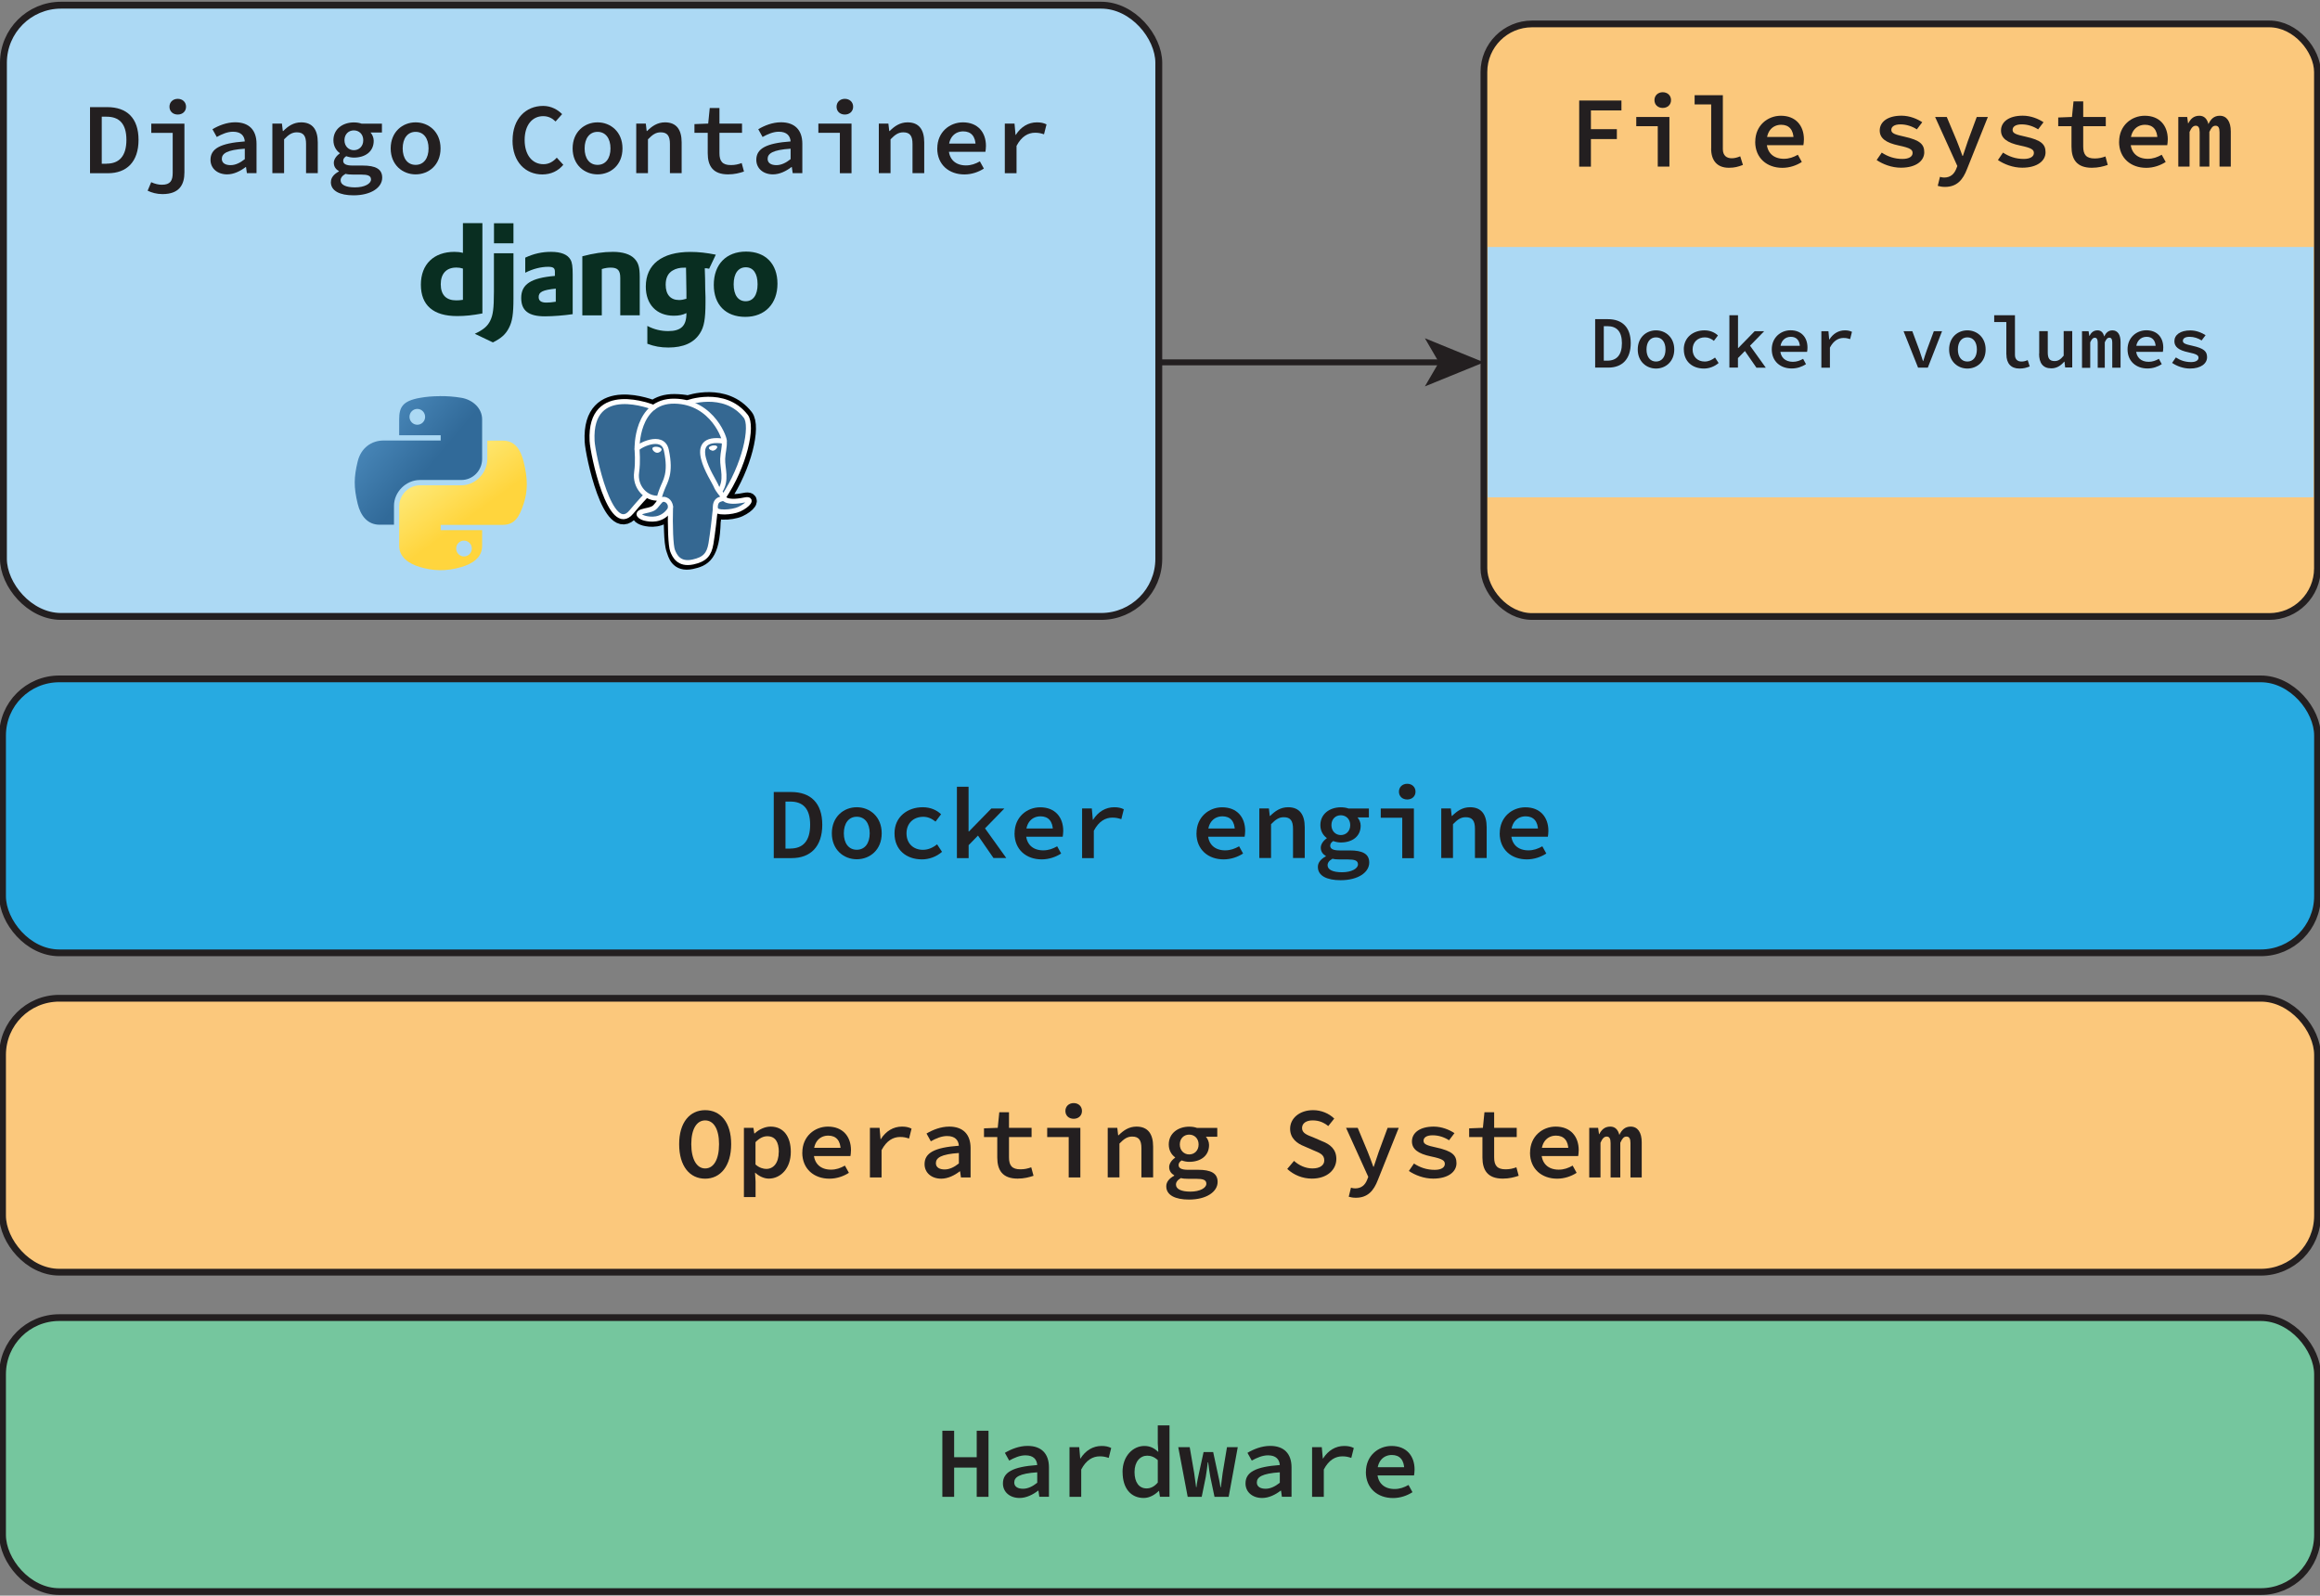 <?xml version="1.0" encoding="UTF-8"?>
<svg id="Layer_1" data-name="Layer 1" xmlns="http://www.w3.org/2000/svg" xmlns:xlink="http://www.w3.org/1999/xlink" viewBox="0 0 344.3 236.82">
  <rect x="0" y="0" width="344.3" height="236.82" fill="#808080" stroke="none"/>
  <defs>
    <style>
      .cls-1 {
        fill: url(#linear-gradient);
      }

      .cls-2 {
        fill: #010101;
        stroke: #010101;
        stroke-width: 2.21px;
      }

      .cls-3 {
        stroke-width: .12px;
      }

      .cls-3, .cls-4 {
        fill: #fff;
      }

      .cls-3, .cls-4, .cls-5, .cls-6 {
        stroke: #fff;
      }

      .cls-7, .cls-8 {
        fill: #acd9f4;
      }

      .cls-9 {
        fill: #231f20;
      }

      .cls-10 {
        fill: #092e21;
      }

      .cls-11 {
        fill: #356892;
      }

      .cls-8 {
        stroke-width: 1.02px;
      }

      .cls-8, .cls-12, .cls-13, .cls-14, .cls-15 {
        stroke: #231f20;
        stroke-miterlimit: 10;
      }

      .cls-12 {
        fill: #fbc87c;
        stroke-width: 1px;
      }

      .cls-13 {
        fill: #27aae1;
        stroke-width: 1px;
      }

      .cls-14 {
        fill: #75c69e;
        stroke-width: 1px;
      }

      .cls-16 {
        fill: url(#linear-gradient-2);
      }

      .cls-15 {
        stroke-width: .88px;
      }

      .cls-15, .cls-5, .cls-6 {
        fill: none;
      }

      .cls-4 {
        stroke-width: .25px;
      }

      .cls-5 {
        stroke-linejoin: round;
      }

      .cls-5, .cls-6 {
        stroke-linecap: round;
        stroke-width: .74px;
      }

      .cls-6 {
        stroke-linejoin: bevel;
      }
    </style>
    <linearGradient id="linear-gradient" x1="1251.13" y1="717.13" x2="1276.18" y2="695.58" gradientTransform="translate(-651.8 466.85) scale(.56 -.57)" gradientUnits="userSpaceOnUse">
      <stop offset="0" stop-color="#5c9fd3"/>
      <stop offset="1" stop-color="#316a99"/>
    </linearGradient>
    <linearGradient id="linear-gradient-2" x1="1285.87" y1="682.54" x2="1276.92" y2="695.19" gradientTransform="translate(-651.8 466.85) scale(.56 -.57)" gradientUnits="userSpaceOnUse">
      <stop offset="0" stop-color="#ffd53d"/>
      <stop offset="1" stop-color="#fee875"/>
    </linearGradient>
  </defs>
  <rect class="cls-8" x=".51" y=".77" width="171.46" height="90.72" rx="8.55" ry="8.55"/>
  <g>
    <path class="cls-9" d="m13.36,15.9h2.57c2.89,0,4.63,1.62,4.63,4.86s-1.74,4.95-4.54,4.95h-2.66v-9.81Zm2.46,8.39c1.87,0,2.94-1.12,2.94-3.53s-1.07-3.44-2.94-3.44h-.72v6.98h.72Z"/>
    <path class="cls-9" d="m21.91,28.3l.53-1.26c.56.26,1.09.38,1.59.38,1.25,0,1.6-.61,1.6-1.76v-5.94h-3.18v-1.37h4.92v7.23c0,1.8-.73,3.23-3.26,3.23-.84,0-1.58-.21-2.19-.5Zm3.24-12.46c0-.69.52-1.17,1.23-1.17s1.23.48,1.23,1.17-.52,1.16-1.23,1.16-1.23-.46-1.23-1.16Z"/>
    <path class="cls-9" d="m31.24,23.72c0-1.65,1.45-2.47,5.09-2.73-.06-.82-.55-1.44-1.75-1.44-.83,0-1.65.36-2.41.78l-.64-1.15c.89-.53,2.1-1.03,3.37-1.03,2.04,0,3.17,1.14,3.17,3.19v4.36h-1.43l-.13-.91h-.05c-.77.6-1.76,1.09-2.75,1.09-1.44,0-2.47-.88-2.47-2.16Zm5.09-.1v-1.55c-2.65.17-3.41.72-3.41,1.51,0,.65.57.93,1.3.93s1.43-.35,2.11-.89Z"/>
    <path class="cls-9" d="m40.42,18.34h1.42l.13,1.11h.06c.7-.71,1.53-1.29,2.66-1.29,1.7,0,2.47,1.09,2.47,2.98v4.56h-1.74v-4.34c0-1.18-.38-1.72-1.37-1.72-.73,0-1.22.35-1.89,1.04v5.02h-1.74v-7.37Z"/>
    <path class="cls-9" d="m49.11,27c0-.6.41-1.14,1.18-1.55v-.06c-.4-.23-.75-.61-.75-1.23,0-.48.34-1.01.88-1.38v-.06c-.52-.37-.94-1.03-.94-1.9,0-1.69,1.41-2.65,3.03-2.65.43,0,.81.06,1.15.18h3.02v1.32h-1.69c.25.28.47.74.47,1.22,0,1.64-1.29,2.5-2.95,2.5-.34,0-.74-.07-1.13-.21-.29.19-.45.4-.45.69,0,.48.47.7,1.39.7h1.5c1.91,0,2.9.51,2.9,1.8,0,1.46-1.65,2.62-4.25,2.62-2.03,0-3.37-.65-3.37-1.96Zm5.95-.36c0-.58-.51-.73-1.48-.73h-1.18c-.48,0-.83-.03-1.12-.11-.53.3-.73.62-.73.97,0,.66.78,1.04,2.13,1.04,1.44,0,2.38-.55,2.38-1.17Zm-1.15-5.83c0-.9-.63-1.46-1.4-1.46s-1.39.56-1.39,1.46.63,1.48,1.39,1.48,1.4-.55,1.4-1.48Z"/>
    <path class="cls-9" d="m57.98,22.03c0-2.46,1.76-3.87,3.7-3.87s3.7,1.41,3.7,3.87-1.76,3.85-3.7,3.85-3.7-1.41-3.7-3.85Zm5.62,0c0-1.48-.72-2.46-1.92-2.46s-1.92.98-1.92,2.46.72,2.44,1.92,2.44,1.92-.97,1.92-2.44Z"/>
    <path class="cls-9" d="m76.07,20.83c0-3.2,1.95-5.11,4.54-5.11,1.21,0,2.19.58,2.81,1.22l-.97,1.09c-.49-.48-1.07-.79-1.84-.79-1.63,0-2.75,1.34-2.75,3.54s1.12,3.59,2.79,3.59c.8,0,1.44-.37,1.98-.97l.97,1.06c-.78.92-1.82,1.43-3.13,1.43-2.43,0-4.41-1.8-4.41-5.06Z"/>
    <path class="cls-9" d="m84.98,22.03c0-2.46,1.76-3.87,3.7-3.87s3.7,1.41,3.7,3.87-1.76,3.85-3.7,3.85-3.7-1.41-3.7-3.85Zm5.62,0c0-1.48-.72-2.46-1.92-2.46s-1.92.98-1.92,2.46.72,2.44,1.92,2.44,1.92-.97,1.92-2.44Z"/>
    <path class="cls-9" d="m94.42,18.34h1.42l.13,1.11h.06c.7-.71,1.53-1.29,2.66-1.29,1.7,0,2.47,1.09,2.47,2.98v4.56h-1.74v-4.34c0-1.18-.38-1.72-1.37-1.72-.73,0-1.22.35-1.89,1.04v5.02h-1.74v-7.37Z"/>
    <path class="cls-9" d="m105.03,22.74v-3.03h-1.97v-1.29l2.04-.08.23-2.31h1.44v2.31h3.35v1.37h-3.35v3.02c0,1.22.46,1.77,1.7,1.77.62,0,1.12-.12,1.6-.3l.34,1.26c-.66.22-1.4.42-2.36.42-2.25,0-3.02-1.26-3.02-3.14Z"/>
    <path class="cls-9" d="m112.24,23.72c0-1.65,1.45-2.47,5.09-2.73-.06-.82-.55-1.44-1.75-1.44-.83,0-1.65.36-2.41.78l-.64-1.15c.89-.53,2.1-1.03,3.37-1.03,2.04,0,3.17,1.14,3.17,3.19v4.36h-1.43l-.13-.91h-.05c-.77.6-1.76,1.09-2.75,1.09-1.44,0-2.47-.88-2.47-2.16Zm5.09-.1v-1.55c-2.65.17-3.41.72-3.41,1.51,0,.65.57.93,1.3.93s1.43-.35,2.11-.89Z"/>
    <path class="cls-9" d="m124.63,19.71h-3.18v-1.37h4.92v7.37h-1.73v-5.99Zm-.48-3.87c0-.69.52-1.17,1.23-1.17s1.23.48,1.23,1.17-.52,1.16-1.23,1.16-1.23-.46-1.23-1.16Z"/>
    <path class="cls-9" d="m130.42,18.34h1.42l.13,1.11h.06c.7-.71,1.53-1.29,2.66-1.29,1.7,0,2.47,1.09,2.47,2.98v4.56h-1.74v-4.34c0-1.18-.38-1.72-1.37-1.72-.73,0-1.22.35-1.89,1.04v5.02h-1.74v-7.37Z"/>
    <path class="cls-9" d="m139.1,22.01c0-2.4,1.83-3.85,3.8-3.85,2.2,0,3.42,1.46,3.42,3.5,0,.35-.05.68-.08.87h-5.9v-1.22h4.78l-.33.38c0-1.46-.68-2.19-1.84-2.19-1.22,0-2.16.88-2.16,2.52s1.03,2.53,2.56,2.53c.77,0,1.41-.23,2.07-.6l.59,1.07c-.79.51-1.8.87-2.89.87-2.26,0-4.03-1.42-4.03-3.87Z"/>
    <path class="cls-9" d="m149.13,18.34h1.43l.15,1.68h.04c.75-1.2,1.87-1.86,3.13-1.86.59,0,1,.09,1.43.3l-.37,1.47c-.49-.15-.77-.23-1.33-.23-1.01,0-2,.52-2.75,1.95v4.06h-1.74v-7.37Z"/>
  </g>
  <g id="Layer_3">
    <path class="cls-2" d="m105.86,77.38c.17-1.4.12-1.6,1.16-1.38l.26.02c.8.04,1.85-.13,2.46-.41,1.32-.61,2.11-1.64.8-1.37-2.98.61-3.18-.39-3.18-.39,3.14-4.66,4.46-10.58,3.32-12.03-3.09-3.95-8.45-2.08-8.54-2.03h-.03c-.59-.12-1.25-.19-1.99-.2-1.35-.02-2.37.35-3.14.94,0,0-9.55-3.94-9.11,4.95.09,1.89,2.71,14.3,5.83,10.55,1.14-1.37,2.24-2.53,2.24-2.53.55.36,1.2.55,1.89.48l.05-.05c-.02.17,0,.34.02.53-.8.9-.57,1.06-2.17,1.39-1.62.33-.67.93-.05,1.09.76.19,2.5.46,3.68-1.2l-.05.19c.32.25.29,1.81.34,2.93.04,1.11.12,2.15.35,2.77.23.61.5,2.19,2.61,1.74,1.76-.38,3.11-.92,3.24-5.98"/>
    <path class="cls-11" d="m110.55,74.24c-2.98.61-3.18-.39-3.18-.39,3.14-4.66,4.46-10.58,3.32-12.03-3.09-3.95-8.45-2.08-8.54-2.03h-.03c-.59-.12-1.25-.19-1.99-.2-1.35-.02-2.37.35-3.14.94,0,0-9.55-3.93-9.11,4.95.09,1.89,2.71,14.3,5.83,10.55,1.14-1.37,2.24-2.53,2.24-2.53.55.36,1.2.55,1.89.48l.05-.05c-.02.17,0,.34.02.53-.8.9-.57,1.06-2.17,1.39-1.62.33-.67.93-.05,1.09.76.19,2.5.46,3.68-1.2l-.05.19c.31.25.54,1.64.5,2.9-.04,1.26-.06,2.12.19,2.8.25.67.5,2.19,2.61,1.74,1.76-.38,2.68-1.36,2.81-2.99.09-1.16.29-.99.31-2.03l.16-.49c.19-1.57.03-2.08,1.12-1.85l.26.02c.8.04,1.85-.13,2.46-.41,1.32-.61,2.11-1.64.8-1.37h0Z"/>
    <path class="cls-5" d="m99.51,75.15c-.08,2.93.02,5.88.31,6.6.29.72.9,2.11,3.01,1.66,1.76-.38,2.41-1.11,2.68-2.73.21-1.19.6-4.49.65-5.16"/>
    <path class="cls-5" d="m96.98,60.46s-9.56-3.91-9.11,4.98c.09,1.89,2.71,14.3,5.83,10.55,1.14-1.37,2.17-2.45,2.17-2.45"/>
    <path class="cls-5" d="m102.14,59.74c-.33.1,5.32-2.06,8.53,2.04,1.13,1.45-.18,7.37-3.32,12.03"/>
    <path class="cls-6" d="m107.34,73.81s.2,1.01,3.18.39c1.3-.27.52.76-.8,1.37-1.09.5-3.52.63-3.56-.06-.1-1.8,1.28-1.25,1.18-1.7-.09-.41-.71-.8-1.12-1.8-.36-.87-4.9-7.51,1.26-6.52.23-.05-1.61-5.86-7.37-5.95-5.76-.09-5.57,7.09-5.57,7.09"/>
    <path class="cls-5" d="m97.9,74.43c-.8.9-.57,1.06-2.17,1.39-1.62.33-.67.93-.05,1.09.76.19,2.5.46,3.68-1.2.36-.5,0-1.31-.5-1.51-.24-.1-.56-.22-.97.24h0Z"/>
    <path class="cls-5" d="m97.84,74.41c-.08-.53.17-1.16.45-1.89.41-1.1,1.35-2.2.6-5.7-.56-2.61-4.34-.54-4.35-.19,0,.35.17,1.79-.06,3.46-.31,2.18,1.39,4.03,3.34,3.84"/>
    <path class="cls-4" d="m96.94,66.58c-.02.12.22.44.53.49.31.04.57-.21.59-.33.02-.12-.22-.25-.53-.3-.31-.04-.58.02-.59.14h0Z"/>
    <path class="cls-3" d="m106.38,66.33c.02.12-.22.44-.53.49-.31.04-.58-.21-.59-.33-.02-.12.22-.25.53-.3s.58.02.59.14h0Z"/>
    <path class="cls-5" d="m107.49,65.5c.05.95-.2,1.59-.24,2.6-.05,1.46.7,3.14-.43,4.82"/>
  </g>
  <g>
    <path class="cls-10" d="m68.7,33.12h2.89v13.4c-1.48.28-2.57.39-3.76.39-3.53,0-5.37-1.6-5.37-4.66s1.95-4.87,4.98-4.87c.47,0,.83.04,1.26.15,0,0,0-4.41,0-4.41Zm0,6.74c-.34-.11-.62-.15-.98-.15-1.47,0-2.31.9-2.31,2.48s.81,2.39,2.29,2.39c.32,0,.58-.02,1-.08v-4.64Z"/>
    <path class="cls-10" d="m76.2,37.59v6.71c0,2.31-.17,3.42-.68,4.38-.47.92-1.09,1.5-2.37,2.14l-2.69-1.28c1.28-.6,1.9-1.13,2.29-1.94.41-.83.55-1.79.55-4.3v-5.71h2.89Zm-2.89-4.45h2.89v2.97h-2.89v-2.97Z"/>
    <path class="cls-10" d="m77.95,38.24c1.28-.6,2.5-.86,3.83-.86,1.48,0,2.46.39,2.89,1.17.24.43.32,1,.32,2.2v5.88c-1.3.19-2.93.32-4.13.32-2.42,0-3.51-.85-3.51-2.73,0-2.03,1.45-2.97,5-3.27v-.64c0-.53-.26-.71-1-.71-1.07,0-2.27.3-3.4.88v-2.24h0Zm4.53,4.6c-1.92.19-2.54.49-2.54,1.24,0,.56.36.83,1.15.83.43,0,.83-.04,1.39-.13v-1.94h0Z"/>
    <path class="cls-10" d="m86.41,38.04c1.71-.45,3.12-.66,4.55-.66s2.56.34,3.19,1c.6.62.79,1.3.79,2.74v5.68h-2.89v-5.56c0-1.11-.38-1.52-1.41-1.52-.39,0-.75.04-1.33.21v6.88h-2.89v-8.76Z"/>
    <path class="cls-10" d="m96.06,48.37c1.01.53,2.03.77,3.1.77,1.9,0,2.71-.77,2.71-2.61v-.06c-.56.28-1.13.39-1.88.39-2.54,0-4.15-1.67-4.15-4.32,0-3.29,2.39-5.15,6.61-5.15,1.24,0,2.39.13,3.78.41l-.99,2.09c-.77-.15-.06-.02-.64-.08v.3l.04,1.22.02,1.58c.02.39.02.79.04,1.18v.79c0,2.48-.21,3.65-.83,4.6-.9,1.41-2.46,2.1-4.68,2.1-1.13,0-2.1-.17-3.12-.56v-2.67h0Zm5.75-8.64h-.3c-.56-.02-1.22.13-1.67.41-.7.39-1.05,1.11-1.05,2.12,0,1.45.71,2.27,1.99,2.27.39,0,.71-.08,1.09-.19v-1c0-.34-.02-.71-.02-1.11l-.02-1.33-.02-.96v-.23h0Z"/>
    <path class="cls-10" d="m110.72,37.34c2.89,0,4.66,1.82,4.66,4.77s-1.84,4.92-4.77,4.92-4.68-1.82-4.68-4.75c0-3.04,1.84-4.94,4.79-4.94Zm-.06,7.37c1.11,0,1.77-.92,1.77-2.52s-.64-2.52-1.75-2.52-1.8.92-1.8,2.52c0,1.6.66,2.52,1.79,2.52Z"/>
  </g>
  <g>
    <path id="path1948" class="cls-1" d="m65.26,58.8c-1.05,0-2.06.09-2.94.25-2.61.46-3.08,1.42-3.08,3.2v2.35h6.16v.78h-8.47c-1.79,0-3.36,1.08-3.85,3.12-.57,2.35-.59,3.81,0,6.26.44,1.82,1.48,3.12,3.27,3.12h2.12v-2.81c0-2.03,1.76-3.83,3.85-3.83h6.15c1.71,0,3.08-1.41,3.08-3.13v-5.87c0-1.67-1.41-2.92-3.08-3.2-1.06-.18-2.16-.26-3.21-.25Zm-3.33,1.89c.64,0,1.16.53,1.16,1.18,0,.65-.52,1.17-1.16,1.17-.64,0-1.16-.52-1.16-1.17s.52-1.18,1.16-1.18Z"/>
    <path id="path1950" class="cls-16" d="m72.32,65.38v2.74c0,2.12-1.8,3.91-3.85,3.91h-6.15c-1.69,0-3.08,1.44-3.08,3.13v5.87c0,1.67,1.45,2.65,3.08,3.13,1.95.57,3.82.68,6.15,0,1.55-.45,3.08-1.35,3.08-3.13v-2.35h-6.15v-.78h9.23c1.79,0,2.46-1.25,3.08-3.12.64-1.93.62-3.79,0-6.26-.44-1.78-1.29-3.12-3.08-3.12h-2.31Zm-3.46,14.86c.64,0,1.16.52,1.16,1.17s-.52,1.18-1.16,1.18-1.16-.53-1.16-1.18.52-1.17,1.16-1.17Z"/>
  </g>
  <rect class="cls-12" x="220.22" y="3.55" width="123.7" height="87.95" rx="7.15" ry="7.15"/>
  <g>
    <path class="cls-9" d="m234.35,14.92h6.28v1.47h-4.53v2.78h3.85v1.47h-3.85v4.09h-1.74v-9.81Z"/>
    <path class="cls-9" d="m246.01,18.73h-3.18v-1.37h4.92v7.37h-1.73v-5.99Zm-.48-3.87c0-.69.52-1.17,1.23-1.17s1.23.48,1.23,1.17-.52,1.16-1.23,1.16-1.23-.46-1.23-1.16Z"/>
    <path class="cls-9" d="m253.95,22.04v-6.54h-2.46v-1.37h4.19v8c0,.98.58,1.36,1.32,1.36.38,0,.79-.09,1.26-.29l.4,1.28c-.72.27-1.23.42-2.09.42-1.72,0-2.63-1.05-2.63-2.86Z"/>
    <path class="cls-9" d="m260.49,21.03c0-2.4,1.83-3.85,3.8-3.85,2.2,0,3.42,1.46,3.42,3.5,0,.35-.05.68-.08.87h-5.9v-1.22h4.78l-.33.38c0-1.46-.68-2.19-1.84-2.19-1.22,0-2.16.88-2.16,2.52s1.03,2.53,2.56,2.53c.77,0,1.41-.23,2.07-.6l.59,1.07c-.79.51-1.8.87-2.89.87-2.26,0-4.03-1.42-4.03-3.87Z"/>
    <path class="cls-9" d="m278.5,23.76l.76-1.11c.88.58,1.88.94,3.08.94,1.02,0,1.5-.39,1.5-.88s-.32-.75-2.04-1.11c-1.97-.41-2.84-1.11-2.84-2.23,0-1.28,1.17-2.2,3.23-2.2,1.22,0,2.34.48,3.08.97l-.8,1.06c-.71-.46-1.56-.74-2.44-.74-.95,0-1.35.37-1.35.82,0,.52.54.7,1.92,1,2.35.52,2.97,1.15,2.97,2.32,0,1.27-1.22,2.29-3.46,2.29-1.38,0-2.7-.52-3.61-1.14Z"/>
    <path class="cls-9" d="m287.57,27.59l.33-1.34c.19.06.41.1.62.1.94,0,1.48-.52,1.78-1.25l.18-.46-3.3-7.28h1.73l1.51,3.6c.27.67.55,1.43.82,2.18h.06c.23-.72.5-1.48.73-2.18l1.33-3.6h1.65l-3.08,7.7c-.63,1.65-1.52,2.68-3.29,2.68-.39,0-.76-.06-1.05-.15Z"/>
    <path class="cls-9" d="m296.5,23.76l.76-1.11c.88.58,1.88.94,3.08.94,1.02,0,1.5-.39,1.5-.88s-.32-.75-2.04-1.11c-1.97-.41-2.84-1.11-2.84-2.23,0-1.28,1.17-2.2,3.23-2.2,1.22,0,2.34.48,3.08.97l-.8,1.06c-.71-.46-1.56-.74-2.44-.74-.95,0-1.35.37-1.35.82,0,.52.54.7,1.92,1,2.35.52,2.97,1.15,2.97,2.32,0,1.27-1.22,2.29-3.46,2.29-1.38,0-2.7-.52-3.61-1.14Z"/>
    <path class="cls-9" d="m307.42,21.76v-3.03h-1.97v-1.29l2.04-.08.23-2.31h1.44v2.31h3.35v1.37h-3.35v3.02c0,1.22.46,1.77,1.7,1.77.62,0,1.12-.12,1.6-.3l.34,1.26c-.66.22-1.4.42-2.36.42-2.25,0-3.02-1.26-3.02-3.14Z"/>
    <path class="cls-9" d="m314.49,21.03c0-2.4,1.83-3.85,3.8-3.85,2.2,0,3.42,1.46,3.42,3.5,0,.35-.05.68-.08.87h-5.9v-1.22h4.78l-.33.38c0-1.46-.68-2.19-1.84-2.19-1.22,0-2.16.88-2.16,2.52s1.03,2.53,2.56,2.53c.77,0,1.41-.23,2.07-.6l.59,1.07c-.79.51-1.8.87-2.89.87-2.26,0-4.03-1.42-4.03-3.87Z"/>
    <path class="cls-9" d="m323.26,17.36h1.33l.13.94h.04c.33-.64.79-1.12,1.64-1.12.68,0,1.14.42,1.34,1.24.34-.73.83-1.24,1.68-1.24,1.04,0,1.64.86,1.64,2.33v5.22h-1.67v-5.1c0-.65-.17-.97-.59-.97s-.63.3-.92.92v5.15h-1.44v-5.1c0-.65-.17-.97-.58-.97-.39,0-.65.3-.92.92v5.15h-1.67v-7.37Z"/>
  </g>
  <rect class="cls-14" x=".38" y="195.56" width="343.55" height="40.66" rx="8.41" ry="8.41"/>
  <g>
    <path class="cls-9" d="m139.85,212.35h1.75v3.93h3.35v-3.93h1.75v9.81h-1.75v-4.34h-3.35v4.34h-1.75v-9.81Z"/>
    <path class="cls-9" d="m148.84,220.17c0-1.65,1.45-2.47,5.09-2.73-.06-.82-.55-1.44-1.75-1.44-.83,0-1.65.36-2.41.78l-.64-1.15c.89-.53,2.1-1.03,3.37-1.03,2.04,0,3.17,1.14,3.17,3.19v4.36h-1.43l-.13-.91h-.05c-.77.6-1.76,1.09-2.75,1.09-1.44,0-2.47-.88-2.47-2.16Zm5.09-.1v-1.55c-2.65.17-3.41.72-3.41,1.51,0,.65.57.93,1.3.93s1.43-.35,2.11-.89Z"/>
    <path class="cls-9" d="m158.73,214.79h1.43l.15,1.68h.04c.75-1.2,1.87-1.86,3.13-1.86.59,0,1,.09,1.43.3l-.37,1.47c-.49-.15-.77-.23-1.33-.23-1.01,0-2,.52-2.75,1.95v4.06h-1.74v-7.37Z"/>
    <path class="cls-9" d="m166.59,218.48c0-2.4,1.57-3.87,3.24-3.87.84,0,1.46.32,2.03.86h.04l-.08-1.24v-2.67h1.74v10.59h-1.42l-.13-.86h-.05c-.57.58-1.39,1.04-2.22,1.04-1.9,0-3.14-1.42-3.14-3.85Zm5.23,1.54v-3.31c-.53-.49-1.04-.66-1.57-.66-1.03,0-1.88.88-1.88,2.42s.67,2.44,1.79,2.44c.61,0,1.15-.27,1.67-.88Z"/>
    <path class="cls-9" d="m174.87,214.79h1.69l.66,3.83c.11.71.2,1.39.29,2.11h.05c.08-.72.22-1.42.38-2.11l.68-3.11h1.42l.67,3.11c.15.71.32,1.39.41,2.11h.06c.11-.72.16-1.4.27-2.11l.64-3.83h1.6l-1.35,7.37h-2.1l-.62-2.94c-.11-.58-.21-1.29-.32-2.18h-.06c-.09.78-.18,1.46-.3,2.18l-.6,2.94h-2.08l-1.4-7.37Z"/>
    <path class="cls-9" d="m184.84,220.17c0-1.65,1.45-2.47,5.09-2.73-.06-.82-.55-1.44-1.75-1.44-.83,0-1.65.36-2.41.78l-.64-1.15c.89-.53,2.1-1.03,3.37-1.03,2.04,0,3.17,1.14,3.17,3.19v4.36h-1.43l-.13-.91h-.05c-.77.6-1.76,1.09-2.75,1.09-1.44,0-2.47-.88-2.47-2.16Zm5.09-.1v-1.55c-2.65.17-3.41.72-3.41,1.51,0,.65.57.93,1.3.93s1.43-.35,2.11-.89Z"/>
    <path class="cls-9" d="m194.73,214.79h1.43l.15,1.68h.04c.75-1.2,1.87-1.86,3.13-1.86.59,0,1,.09,1.43.3l-.37,1.47c-.49-.15-.77-.23-1.33-.23-1.01,0-2,.52-2.75,1.95v4.06h-1.74v-7.37Z"/>
    <path class="cls-9" d="m202.71,218.46c0-2.4,1.83-3.85,3.8-3.85,2.2,0,3.42,1.46,3.42,3.5,0,.35-.05.68-.08.87h-5.9v-1.22h4.78l-.33.38c0-1.46-.68-2.19-1.84-2.19-1.22,0-2.16.88-2.16,2.52s1.03,2.53,2.56,2.53c.77,0,1.41-.23,2.07-.6l.59,1.07c-.79.51-1.8.87-2.89.87-2.26,0-4.03-1.42-4.03-3.87Z"/>
  </g>
  <rect class="cls-12" x=".38" y="148.16" width="343.55" height="40.66" rx="8.41" ry="8.41"/>
  <g>
    <path class="cls-9" d="m100.79,169.81c0-3.22,1.58-5.04,3.86-5.04s3.86,1.81,3.86,5.04-1.58,5.13-3.86,5.13-3.86-1.84-3.86-5.13Zm5.92,0c0-2.25-.81-3.52-2.06-3.52s-2.06,1.27-2.06,3.52.81,3.61,2.06,3.61,2.06-1.3,2.06-3.61Z"/>
    <path class="cls-9" d="m110.39,167.39h1.42l.13.84h.05c.64-.6,1.53-1.02,2.37-1.02,1.91,0,3,1.47,3,3.75,0,2.51-1.56,3.97-3.27,3.97-.66,0-1.41-.32-2-.87h-.04l.08,1.29v2.32h-1.73v-10.28Zm5.19,3.58c0-1.47-.52-2.33-1.71-2.33-.56,0-1.15.26-1.75.88v3.31c.54.49,1.16.66,1.6.66,1.05,0,1.85-.86,1.85-2.53Z"/>
    <path class="cls-9" d="m119.07,171.06c0-2.4,1.83-3.85,3.8-3.85,2.2,0,3.42,1.46,3.42,3.5,0,.35-.05.68-.08.87h-5.9v-1.22h4.78l-.33.38c0-1.46-.68-2.19-1.84-2.19-1.22,0-2.16.88-2.16,2.52s1.03,2.53,2.56,2.53c.77,0,1.41-.23,2.07-.6l.59,1.07c-.79.51-1.8.87-2.89.87-2.26,0-4.03-1.42-4.03-3.87Z"/>
    <path class="cls-9" d="m129.1,167.39h1.43l.15,1.68h.04c.75-1.2,1.87-1.86,3.13-1.86.6,0,1,.09,1.43.3l-.37,1.47c-.49-.15-.77-.23-1.33-.23-1.01,0-2,.52-2.75,1.95v4.06h-1.73v-7.37Z"/>
    <path class="cls-9" d="m137.21,172.78c0-1.65,1.45-2.47,5.09-2.73-.06-.82-.55-1.44-1.75-1.44-.83,0-1.65.36-2.41.78l-.64-1.15c.89-.53,2.1-1.03,3.37-1.03,2.04,0,3.17,1.14,3.17,3.19v4.36h-1.43l-.13-.91h-.05c-.77.6-1.76,1.09-2.75,1.09-1.44,0-2.47-.88-2.47-2.16Zm5.09-.1v-1.55c-2.65.17-3.41.72-3.41,1.51,0,.65.57.93,1.3.93s1.43-.35,2.11-.89Z"/>
    <path class="cls-9" d="m148,171.79v-3.03h-1.97v-1.29l2.04-.08.23-2.31h1.44v2.31h3.35v1.37h-3.35v3.02c0,1.22.46,1.77,1.7,1.77.61,0,1.12-.12,1.6-.3l.34,1.26c-.66.22-1.4.42-2.36.42-2.25,0-3.02-1.26-3.02-3.14Z"/>
    <path class="cls-9" d="m158.59,168.76h-3.18v-1.37h4.92v7.37h-1.73v-5.99Zm-.48-3.87c0-.69.52-1.17,1.23-1.17s1.23.48,1.23,1.17-.52,1.16-1.23,1.16-1.23-.46-1.23-1.16Z"/>
    <path class="cls-9" d="m164.39,167.39h1.42l.13,1.11h.06c.71-.71,1.53-1.29,2.66-1.29,1.7,0,2.47,1.09,2.47,2.98v4.56h-1.74v-4.34c0-1.18-.38-1.72-1.37-1.72-.73,0-1.22.35-1.89,1.04v5.02h-1.74v-7.37Z"/>
    <path class="cls-9" d="m173.08,176.05c0-.6.41-1.14,1.18-1.55v-.06c-.4-.23-.75-.61-.75-1.23,0-.48.34-1.01.88-1.38v-.06c-.52-.37-.94-1.03-.94-1.9,0-1.69,1.41-2.65,3.03-2.65.43,0,.82.06,1.15.18h3.02v1.32h-1.69c.25.28.47.74.47,1.22,0,1.64-1.29,2.5-2.95,2.5-.34,0-.74-.07-1.12-.21-.29.19-.45.4-.45.69,0,.48.47.7,1.39.7h1.5c1.91,0,2.9.51,2.9,1.8,0,1.46-1.65,2.62-4.25,2.62-2.03,0-3.37-.65-3.37-1.96Zm5.95-.36c0-.58-.51-.73-1.48-.73h-1.18c-.48,0-.83-.03-1.12-.11-.53.3-.73.62-.73.97,0,.66.78,1.04,2.13,1.04,1.44,0,2.38-.55,2.38-1.17Zm-1.15-5.83c0-.9-.63-1.46-1.4-1.46s-1.39.56-1.39,1.46.63,1.48,1.39,1.48,1.4-.55,1.4-1.48Z"/>
    <path class="cls-9" d="m191.03,173.5l1.01-1.2c.74.67,1.71,1.12,2.74,1.12,1.14,0,1.75-.5,1.75-1.19,0-.87-.67-1.11-1.63-1.51l-1.35-.59c-1.03-.4-2.09-1.16-2.09-2.6,0-1.56,1.41-2.76,3.41-2.76,1.2,0,2.34.47,3.14,1.25l-.89,1.11c-.67-.53-1.35-.84-2.33-.84-.93,0-1.56.42-1.56,1.14,0,.76.78,1.04,1.67,1.38l1.29.56c1.25.48,2.13,1.23,2.13,2.64,0,1.59-1.34,2.92-3.63,2.92-1.38,0-2.68-.53-3.65-1.43Z"/>
    <path class="cls-9" d="m200.16,177.62l.33-1.34c.2.06.41.1.62.1.94,0,1.48-.52,1.77-1.25l.18-.46-3.3-7.28h1.73l1.5,3.6c.27.67.55,1.43.82,2.18h.06c.23-.72.5-1.48.73-2.18l1.33-3.6h1.65l-3.08,7.7c-.63,1.65-1.52,2.68-3.29,2.68-.39,0-.76-.06-1.05-.15Z"/>
    <path class="cls-9" d="m209.08,173.8l.76-1.11c.88.58,1.88.94,3.08.94,1.02,0,1.5-.39,1.5-.88s-.32-.75-2.04-1.11c-1.97-.41-2.84-1.11-2.84-2.23,0-1.28,1.17-2.2,3.23-2.2,1.22,0,2.34.48,3.08.97l-.8,1.06c-.71-.46-1.56-.74-2.44-.74-.96,0-1.35.37-1.35.82,0,.52.54.7,1.92,1,2.35.52,2.97,1.15,2.97,2.32,0,1.27-1.22,2.29-3.46,2.29-1.38,0-2.7-.52-3.61-1.14Z"/>
    <path class="cls-9" d="m220,171.79v-3.03h-1.97v-1.29l2.04-.08.23-2.31h1.44v2.31h3.35v1.37h-3.35v3.02c0,1.22.46,1.77,1.7,1.77.61,0,1.12-.12,1.6-.3l.34,1.26c-.66.22-1.4.42-2.36.42-2.25,0-3.02-1.26-3.02-3.14Z"/>
    <path class="cls-9" d="m227.07,171.06c0-2.4,1.83-3.85,3.8-3.85,2.2,0,3.42,1.46,3.42,3.5,0,.35-.05.68-.08.87h-5.9v-1.22h4.78l-.33.38c0-1.46-.68-2.19-1.84-2.19-1.22,0-2.16.88-2.16,2.52s1.03,2.53,2.56,2.53c.77,0,1.41-.23,2.07-.6l.59,1.07c-.79.51-1.8.87-2.89.87-2.26,0-4.03-1.42-4.03-3.87Z"/>
    <path class="cls-9" d="m235.84,167.39h1.33l.13.94h.04c.33-.64.79-1.12,1.64-1.12.68,0,1.14.42,1.34,1.24.34-.73.83-1.24,1.68-1.24,1.04,0,1.64.86,1.64,2.33v5.22h-1.67v-5.1c0-.65-.17-.97-.59-.97s-.63.3-.92.92v5.15h-1.44v-5.1c0-.65-.17-.97-.58-.97-.39,0-.65.3-.92.92v5.15h-1.67v-7.37Z"/>
  </g>
  <rect class="cls-13" x=".38" y="100.76" width="343.55" height="40.66" rx="8.41" ry="8.41"/>
  <g>
    <path class="cls-9" d="m114.83,117.55h2.57c2.89,0,4.63,1.62,4.63,4.86s-1.74,4.95-4.54,4.95h-2.66v-9.81Zm2.46,8.39c1.87,0,2.94-1.12,2.94-3.53s-1.07-3.44-2.94-3.44h-.72v6.98h.72Z"/>
    <path class="cls-9" d="m123.45,123.68c0-2.46,1.76-3.87,3.7-3.87s3.7,1.41,3.7,3.87-1.76,3.85-3.7,3.85-3.7-1.41-3.7-3.85Zm5.62,0c0-1.48-.72-2.46-1.92-2.46s-1.92.98-1.92,2.46.72,2.44,1.92,2.44,1.92-.97,1.92-2.44Z"/>
    <path class="cls-9" d="m132.75,123.68c0-2.46,1.94-3.87,4.19-3.87,1.18,0,2.11.45,2.72,1.04l-.82,1.09c-.58-.46-1.16-.71-1.82-.71-1.48,0-2.49.98-2.49,2.46s1,2.44,2.44,2.44c.84,0,1.53-.37,2.1-.81l.73,1.11c-.85.74-1.93,1.12-2.98,1.12-2.31,0-4.07-1.41-4.07-3.85Z"/>
    <path class="cls-9" d="m142,116.77h1.74v6.63h.06l3.32-3.4h1.93l-5.3,5.44v1.92h-1.74v-10.59Zm2.95,6.97l1.01-1.1,3.38,4.71h-1.9l-2.5-3.62Z"/>
    <path class="cls-9" d="m150.57,123.67c0-2.4,1.83-3.85,3.8-3.85,2.2,0,3.42,1.46,3.42,3.5,0,.35-.05.68-.08.87h-5.9v-1.22h4.78l-.33.38c0-1.46-.68-2.19-1.84-2.19-1.22,0-2.16.88-2.16,2.52s1.03,2.53,2.56,2.53c.77,0,1.41-.23,2.07-.6l.59,1.07c-.79.51-1.8.87-2.89.87-2.26,0-4.03-1.42-4.03-3.87Z"/>
    <path class="cls-9" d="m160.6,119.99h1.43l.15,1.68h.04c.75-1.2,1.87-1.86,3.13-1.86.59,0,1,.09,1.43.3l-.37,1.47c-.49-.15-.77-.23-1.33-.23-1.01,0-2,.52-2.75,1.95v4.06h-1.74v-7.37Z"/>
    <path class="cls-9" d="m177.57,123.67c0-2.4,1.83-3.85,3.8-3.85,2.2,0,3.42,1.46,3.42,3.5,0,.35-.05.68-.08.87h-5.9v-1.22h4.78l-.33.38c0-1.46-.68-2.19-1.84-2.19-1.22,0-2.16.88-2.16,2.52s1.03,2.53,2.56,2.53c.77,0,1.41-.23,2.07-.6l.59,1.07c-.79.51-1.8.87-2.89.87-2.26,0-4.03-1.42-4.03-3.87Z"/>
    <path class="cls-9" d="m186.89,119.99h1.42l.13,1.11h.06c.71-.71,1.53-1.29,2.66-1.29,1.7,0,2.47,1.09,2.47,2.98v4.56h-1.74v-4.34c0-1.18-.38-1.72-1.37-1.72-.73,0-1.22.35-1.89,1.04v5.02h-1.74v-7.37Z"/>
    <path class="cls-9" d="m195.58,128.65c0-.6.41-1.14,1.18-1.55v-.06c-.4-.23-.75-.61-.75-1.23,0-.48.34-1.01.88-1.38v-.06c-.52-.37-.94-1.03-.94-1.9,0-1.69,1.41-2.65,3.03-2.65.43,0,.82.06,1.15.18h3.02v1.32h-1.69c.25.28.47.74.47,1.22,0,1.64-1.29,2.5-2.95,2.5-.34,0-.74-.07-1.12-.21-.29.19-.45.4-.45.69,0,.48.47.7,1.39.7h1.5c1.91,0,2.9.51,2.9,1.8,0,1.46-1.65,2.62-4.25,2.62-2.03,0-3.37-.65-3.37-1.96Zm5.95-.36c0-.58-.51-.73-1.48-.73h-1.18c-.48,0-.83-.03-1.12-.11-.53.3-.73.62-.73.97,0,.66.78,1.04,2.13,1.04,1.44,0,2.38-.55,2.38-1.17Zm-1.15-5.83c0-.9-.63-1.46-1.4-1.46s-1.39.56-1.39,1.46.63,1.48,1.39,1.48,1.4-.55,1.4-1.48Z"/>
    <path class="cls-9" d="m208.09,121.37h-3.18v-1.37h4.92v7.37h-1.73v-5.99Zm-.48-3.87c0-.69.52-1.17,1.23-1.17s1.23.48,1.23,1.17-.52,1.16-1.23,1.16-1.23-.46-1.23-1.16Z"/>
    <path class="cls-9" d="m213.89,119.99h1.42l.13,1.11h.06c.71-.71,1.53-1.29,2.66-1.29,1.7,0,2.47,1.09,2.47,2.98v4.56h-1.74v-4.34c0-1.18-.38-1.72-1.37-1.72-.73,0-1.22.35-1.89,1.04v5.02h-1.74v-7.37Z"/>
    <path class="cls-9" d="m222.57,123.67c0-2.4,1.83-3.85,3.8-3.85,2.2,0,3.42,1.46,3.42,3.5,0,.35-.05.68-.08.87h-5.9v-1.22h4.78l-.33.38c0-1.46-.68-2.19-1.84-2.19-1.22,0-2.16.88-2.16,2.52s1.03,2.53,2.56,2.53c.77,0,1.41-.23,2.07-.6l.59,1.07c-.79.51-1.8.87-2.89.87-2.26,0-4.03-1.42-4.03-3.87Z"/>
  </g>
  <rect class="cls-7" x="220.78" y="36.66" width="122.56" height="37.15"/>
  <g>
    <path class="cls-9" d="m236.73,47.37h1.88c2.12,0,3.4,1.19,3.4,3.56s-1.27,3.63-3.33,3.63h-1.95v-7.19Zm1.81,6.16c1.37,0,2.16-.82,2.16-2.59s-.79-2.53-2.16-2.53h-.53v5.12h.53Z"/>
    <path class="cls-9" d="m243.05,51.87c0-1.81,1.29-2.84,2.71-2.84s2.71,1.04,2.71,2.84-1.29,2.83-2.71,2.83-2.71-1.04-2.71-2.83Zm4.12,0c0-1.09-.53-1.8-1.41-1.8s-1.41.72-1.41,1.8.53,1.79,1.41,1.79,1.41-.71,1.41-1.79Z"/>
    <path class="cls-9" d="m249.88,51.87c0-1.81,1.42-2.84,3.07-2.84.87,0,1.55.33,2,.76l-.6.8c-.43-.34-.85-.52-1.33-.52-1.08,0-1.83.72-1.83,1.8s.74,1.79,1.79,1.79c.62,0,1.12-.27,1.54-.59l.53.81c-.63.54-1.42.82-2.18.82-1.7,0-2.98-1.04-2.98-2.83Z"/>
    <path class="cls-9" d="m256.66,46.79h1.27v4.86h.04l2.43-2.49h1.41l-3.89,3.99v1.41h-1.27v-7.77Zm2.17,5.12l.74-.8,2.48,3.46h-1.39l-1.83-2.65Z"/>
    <path class="cls-9" d="m262.94,51.85c0-1.76,1.34-2.83,2.79-2.83,1.61,0,2.51,1.07,2.51,2.56,0,.25-.03.5-.06.64h-4.33v-.9h3.51l-.24.28c0-1.07-.5-1.61-1.35-1.61-.89,0-1.58.64-1.58,1.85s.76,1.86,1.88,1.86c.57,0,1.03-.17,1.52-.44l.43.79c-.58.38-1.32.64-2.12.64-1.66,0-2.96-1.04-2.96-2.84Z"/>
    <path class="cls-9" d="m270.3,49.16h1.05l.11,1.23h.03c.55-.88,1.37-1.36,2.3-1.36.44,0,.73.07,1.05.22l-.27,1.08c-.36-.11-.57-.17-.98-.17-.74,0-1.47.38-2.02,1.43v2.98h-1.27v-5.4Z"/>
    <path class="cls-9" d="m282.51,49.16h1.29l1.04,2.8c.19.54.37,1.09.54,1.63h.04c.17-.55.33-1.09.53-1.63l1.04-2.8h1.22l-2.11,5.4h-1.45l-2.15-5.4Z"/>
    <path class="cls-9" d="m289.26,51.87c0-1.81,1.29-2.84,2.71-2.84s2.71,1.04,2.71,2.84-1.29,2.83-2.71,2.83-2.71-1.04-2.71-2.83Zm4.12,0c0-1.09-.53-1.8-1.41-1.8s-1.41.72-1.41,1.8.53,1.79,1.41,1.79,1.41-.71,1.41-1.79Z"/>
    <path class="cls-9" d="m297.75,52.59v-4.79h-1.8v-1.01h3.08v5.87c0,.72.43,1,.97,1,.28,0,.58-.06.92-.21l.3.94c-.53.2-.9.31-1.53.31-1.26,0-1.93-.77-1.93-2.1Z"/>
    <path class="cls-9" d="m302.63,52.5v-3.35h1.27v3.18c0,.86.27,1.26,1.01,1.26.51,0,.87-.21,1.35-.8v-3.65h1.27v5.4h-1.05l-.1-.86h-.04c-.51.59-1.11.99-1.92.99-1.25,0-1.81-.8-1.81-2.19Z"/>
    <path class="cls-9" d="m308.98,49.16h.98l.1.69h.03c.24-.47.58-.82,1.2-.82.5,0,.84.31.98.91.25-.53.61-.91,1.23-.91.76,0,1.2.63,1.2,1.71v3.83h-1.23v-3.74c0-.47-.13-.71-.43-.71s-.46.22-.68.68v3.78h-1.05v-3.74c0-.47-.13-.71-.43-.71-.29,0-.47.22-.68.68v3.78h-1.22v-5.4Z"/>
    <path class="cls-9" d="m315.74,51.85c0-1.76,1.34-2.83,2.79-2.83,1.61,0,2.51,1.07,2.51,2.56,0,.25-.03.5-.06.64h-4.33v-.9h3.51l-.24.28c0-1.07-.5-1.61-1.35-1.61-.89,0-1.58.64-1.58,1.85s.76,1.86,1.88,1.86c.57,0,1.03-.17,1.52-.44l.43.79c-.58.38-1.32.64-2.12.64-1.66,0-2.96-1.04-2.96-2.84Z"/>
    <path class="cls-9" d="m322.35,53.86l.56-.81c.64.43,1.38.69,2.26.69.75,0,1.1-.29,1.1-.64s-.24-.55-1.5-.81c-1.44-.3-2.08-.81-2.08-1.64,0-.94.86-1.61,2.37-1.61.89,0,1.71.35,2.26.71l-.59.78c-.52-.34-1.15-.54-1.79-.54-.7,0-.99.27-.99.6,0,.38.4.51,1.41.73,1.73.38,2.18.84,2.18,1.7,0,.93-.9,1.68-2.54,1.68-1.01,0-1.98-.38-2.65-.84Z"/>
  </g>
  <g>
    <line class="cls-15" x1="171.96" y1="53.78" x2="214.01" y2="53.78"/>
    <polygon class="cls-9" points="220.22 53.78 211.46 57.35 213.54 53.78 211.46 50.2 220.22 53.78"/>
  </g>
</svg>